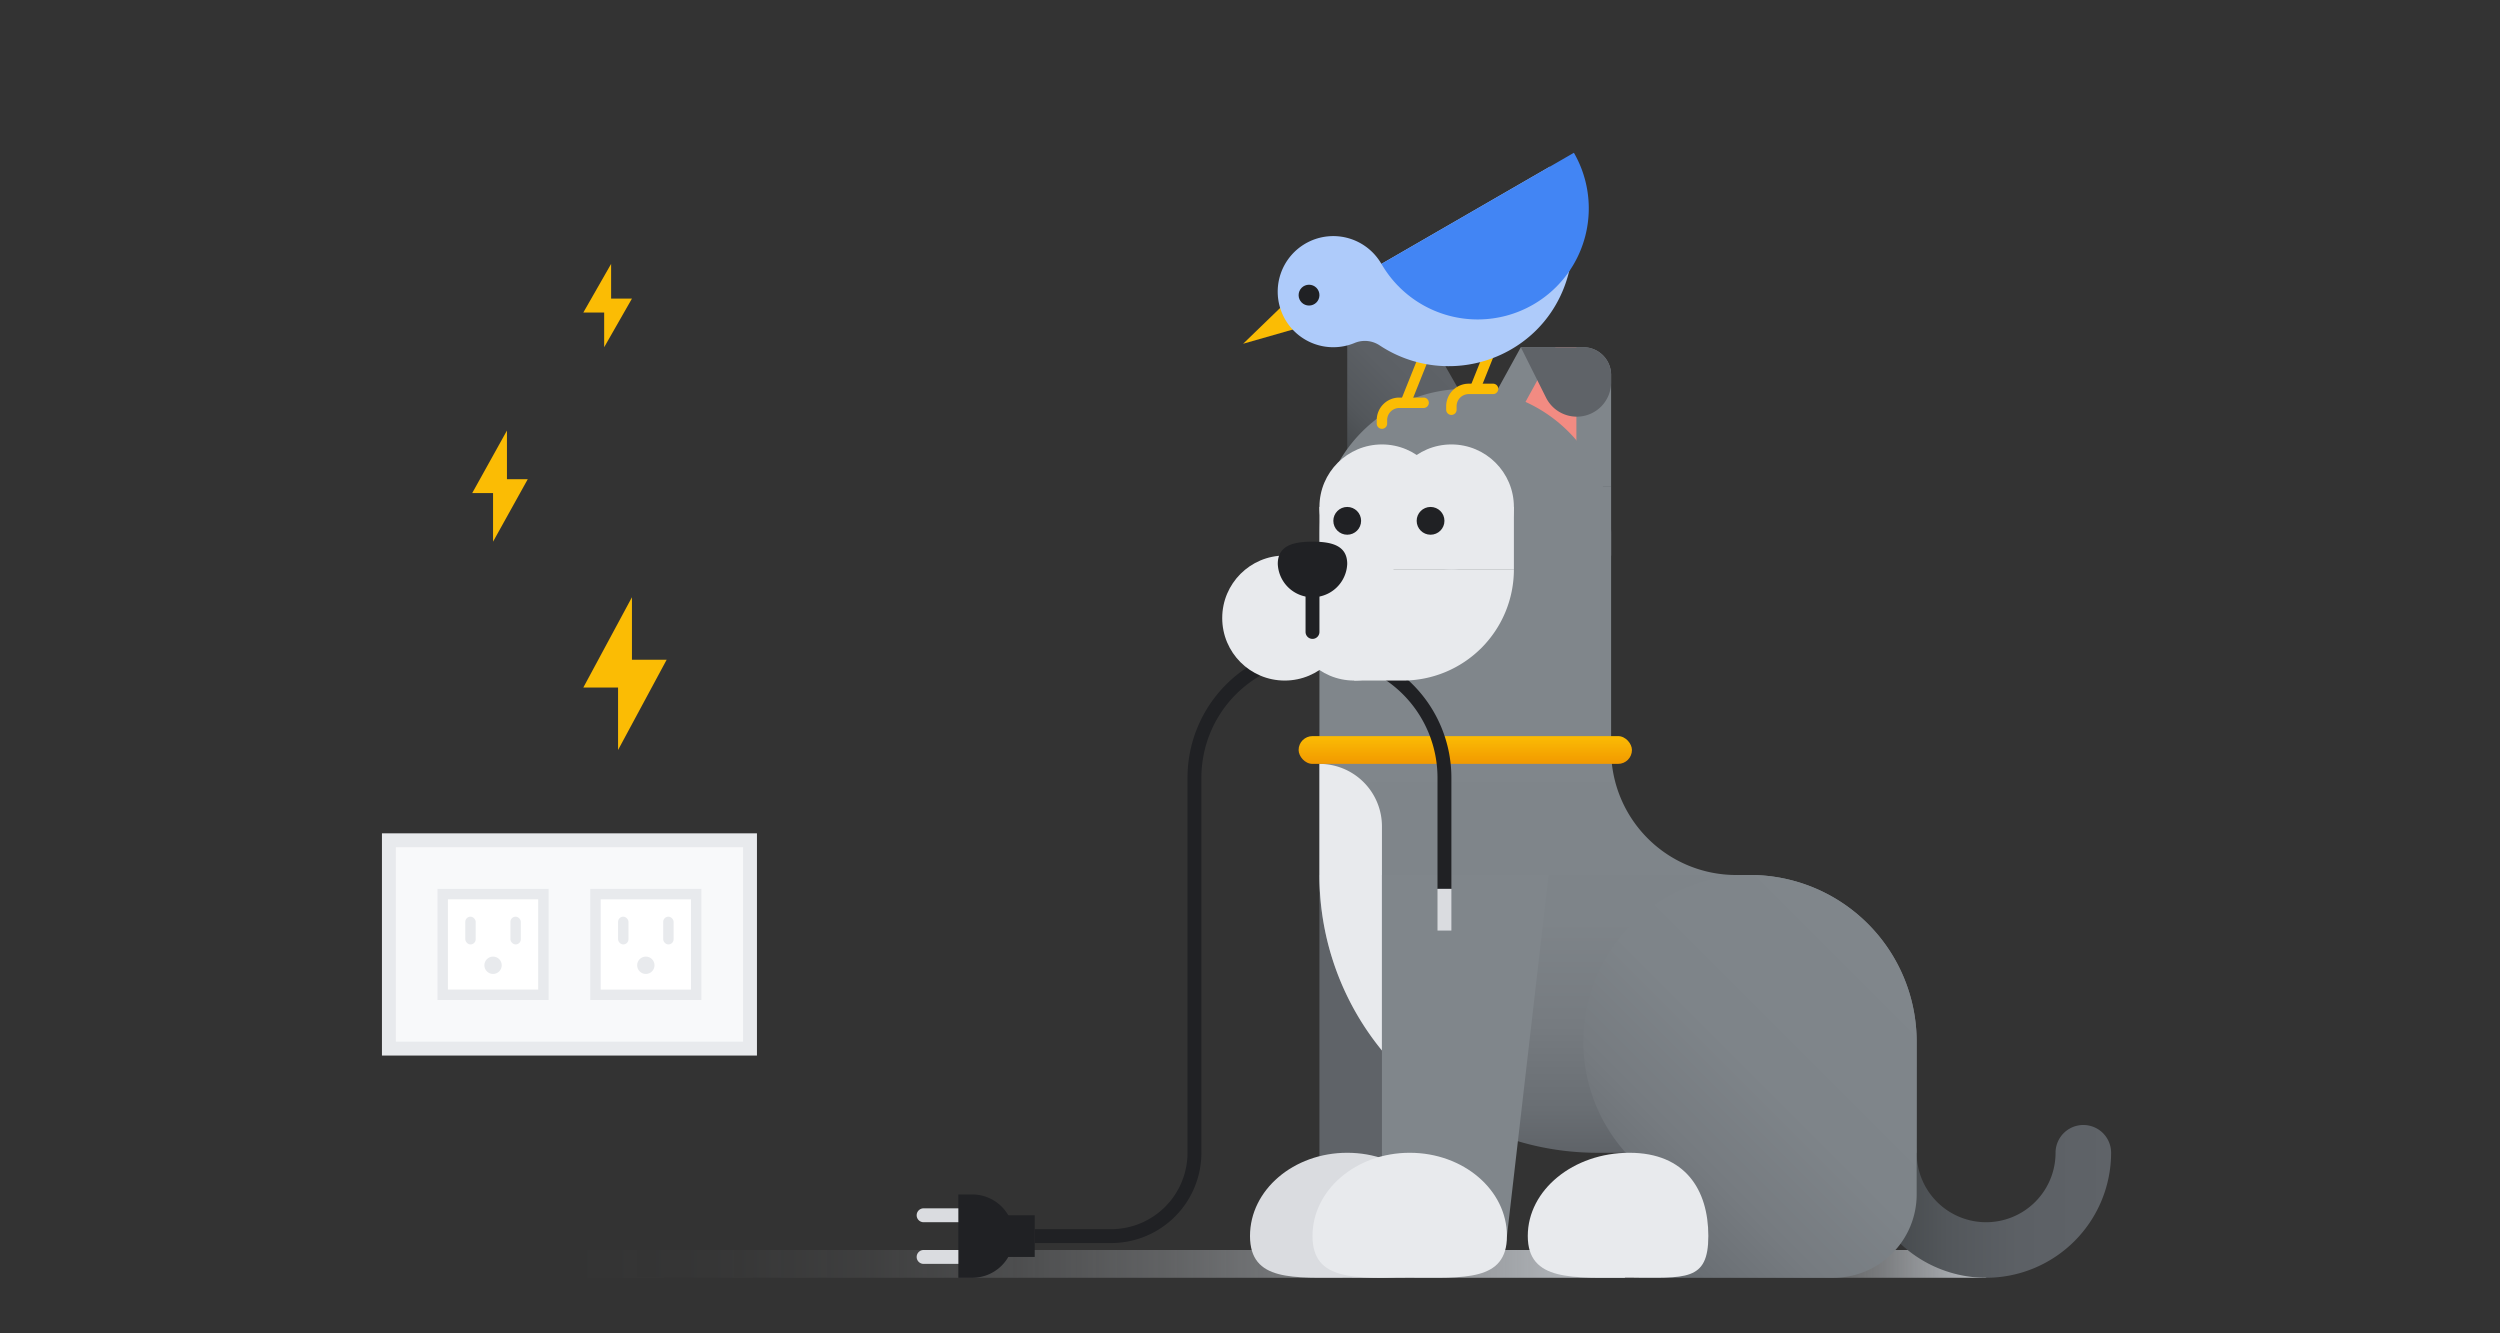<svg xmlns="http://www.w3.org/2000/svg" xmlns:xlink="http://www.w3.org/1999/xlink" width="360" height="192"><rect width="100%" height="100%" fill="#333333" stroke="none"/><defs><linearGradient id="a" data-name="Linear ground shadow - light-B" x1="234" y1="182" x2="286" y2="182" gradientUnits="userSpaceOnUse"><stop offset="0" stop-color="#bdc1c6" stop-opacity="0"/><stop offset=".137" stop-color="#bdc1c6" stop-opacity=".021"/><stop offset=".279" stop-color="#bdc1c6" stop-opacity=".084"/><stop offset=".424" stop-color="#bdc1c6" stop-opacity=".189"/><stop offset=".57" stop-color="#bdc1c6" stop-opacity=".336"/><stop offset=".718" stop-color="#bdc1c6" stop-opacity=".525"/><stop offset=".864" stop-color="#bdc1c6" stop-opacity=".753"/><stop offset="1" stop-color="#bdc1c6"/></linearGradient><linearGradient id="c" x1="82" y1="182" x2="234" y2="182" xlink:href="#a"/><linearGradient id="d" x1="211.321" y1="52.162" x2="193.741" y2="69.741" gradientUnits="userSpaceOnUse"><stop offset="0" stop-color="#5f6368"/><stop offset=".362" stop-color="#5c6065"/><stop offset=".652" stop-color="#53575b"/><stop offset=".917" stop-color="#43474a"/><stop offset="1" stop-color="#3c4043"/></linearGradient><linearGradient id="e" x1="268" y1="173" x2="304" y2="173" gradientUnits="userSpaceOnUse"><stop offset="0" stop-color="#3c4043"/><stop offset=".093" stop-color="#44484b"/><stop offset=".346" stop-color="#53575b"/><stop offset=".628" stop-color="#5c6065"/><stop offset="1" stop-color="#5f6368"/></linearGradient><linearGradient id="b" x1="233" y1="106" x2="233" y2="166" gradientUnits="userSpaceOnUse"><stop offset="0" stop-color="#80868b"/><stop offset=".444" stop-color="#7e8489"/><stop offset=".694" stop-color="#767b80"/><stop offset=".896" stop-color="#696e73"/><stop offset="1" stop-color="#5f6368"/></linearGradient><linearGradient id="f" x1="211" y1="110" x2="211" y2="106" gradientUnits="userSpaceOnUse"><stop offset="0" stop-color="#f29900"/><stop offset="1" stop-color="#fbbc04"/></linearGradient><linearGradient id="g" x1="273.241" y1="137.3" x2="231.27" y2="179.27" xlink:href="#b"/><clipPath id="h"><path fill="none" d="M178 22h52v41h-52z"/></clipPath></defs><path fill="url(#a)" d="M234 180h52v4h-52z"/><path fill="url(#c)" d="M82 180h152v4H82z"/><path fill="#80868b" d="M194 70h38v10h-38z"/><path d="M199.062 42a5.062 5.062 0 0 1 4.395 2.55L218 70h-24V47.062A5.062 5.062 0 0 1 199.062 42z" fill="url(#d)"/><path d="m219 50-11 20h24V54a4 4 0 0 0-4-4z" fill="#80868b"/><path fill="#f28b82" d="m213 70 11-20h3v20h-14z"/><path d="M286 184a18.02 18.02 0 0 1-18-18 4 4 0 0 1 8 0 10 10 0 0 0 20 0 4 4 0 0 1 8 0 18.02 18.02 0 0 1-18 18z" fill="url(#e)"/><path fill="#5f6368" d="M208 178h-18v-52h24l-6 52z"/><path d="M208 177.98c0 6.616-6.268 6.006-14 6.006s-14 .61-14-6.006S186.268 166 194 166s14 5.363 14 11.98z" fill="#dadce0"/><path d="M211 56a21 21 0 0 1 21 21v29h-42V77a21 21 0 0 1 21-21z" fill="#80868b"/><path d="M276 166h-46a40 40 0 0 1-40-40v-20h42v2a18 18 0 0 0 18 18h2a24 24 0 0 1 24 24z" fill="url(#b)"/><path d="M190 110v16a39.828 39.828 0 0 0 9 25.273V119a9 9 0 0 0-9-9z" fill="#e8eaed"/><rect x="187" y="106" width="48" height="4" rx="2" fill="url(#f)"/><path fill="#80868b" d="M217 178h-18v-52h24l-6 52z"/><path fill="#202124" d="M138 172h2v12h-2zm2 0a6 6 0 0 1 6 6 6 6 0 0 1-6 6v-12z"/><path d="M133 174h5v2h-5a1 1 0 0 1-1-1 1 1 0 0 1 1-1zm0 6h5v2h-5a1 1 0 0 1-1-1 1 1 0 0 1 1-1z" fill="#dadce0"/><path fill="#202124" d="M143 175h6v6h-6z"/><path d="M208 128v-16a18 18 0 0 0-18-18 18 18 0 0 0-18 18v54a12 12 0 0 1-12 12h-11" fill="none" stroke="#202124" stroke-miterlimit="10" stroke-width="2"/><path fill="#dadce0" d="M207 128h2v6h-2z"/><circle cx="185" cy="89" r="9" fill="#e8eaed"/><circle cx="195" cy="89" r="9" fill="#e8eaed"/><path fill="#e8eaed" d="M190 73h28v9h-28z"/><circle cx="199" cy="73" r="9" fill="#e8eaed"/><circle cx="209" cy="73" r="9" fill="#e8eaed"/><circle cx="206" cy="75" r="2" fill="#202124"/><circle cx="194" cy="75" r="2" fill="#202124"/><path d="M194 81.2a5.004 5.004 0 0 1-10 0c0-2.651 2.239-3.2 5-3.2s5 .549 5 3.2z" fill="#202124"/><path d="M195 82h23a16 16 0 0 1-16 16h-7V82z" fill="#e8eaed"/><path d="M188 85h2v6a1 1 0 0 1-1 1 1 1 0 0 1-1-1v-6z" fill="#202124"/><path d="M217 177.98c0 6.616-6.268 6.006-14 6.006s-14 .61-14-6.006S195.268 166 203 166s14 5.363 14 11.98z" fill="#e8eaed"/><path d="M250.47 126.047A23.997 23.997 0 0 0 236 167.885V184h28a12 12 0 0 0 12-12v-22a24.002 24.002 0 0 0-25.53-23.953z" fill="url(#g)"/><path d="M246 177.98c0 6.616-3.298 6.006-11.375 6.006S220 184.596 220 177.98 226.548 166 234.625 166 246 171.363 246 177.98z" fill="#e8eaed"/><path fill="#f8f9fa" stroke="#e8eaed" stroke-miterlimit="10" stroke-width="2" d="M56 121h52v30H56z"/><path fill="#fff" d="M63.75 128.75h14.5v14.5h-14.5z"/><path d="M77.5 129.5v13h-13v-13h13M79 128H63v16h16v-16z" fill="#e8eaed"/><g fill="#e8eaed"><circle cx="71" cy="139" r="1.25"/><rect x="67" y="132" width="1.5" height="4" rx=".75"/><rect x="73.5" y="132" width="1.5" height="4" rx=".75"/></g><path fill="#fff" d="M85.75 128.75h14.5v14.5h-14.5z"/><path d="M99.5 129.5v13h-13v-13h13m1.5-1.5H85v16h16v-16z" fill="#e8eaed"/><g fill="#e8eaed"><circle cx="93" cy="139" r="1.25"/><rect x="89" y="132" width="1.5" height="4" rx=".75"/><rect x="95.5" y="132" width="1.5" height="4" rx=".75"/></g><path d="M96 95h-5v-9l-7 13h5v9l7-13zM76 69h-3v-7l-5 9h3v7l5-9zm15-26h-3v-5l-4 7h3v5l4-7z" fill="#fbbc04"/><path fill="none" d="M0 0h360v192H0z"/><path d="M227.056 60a4.944 4.944 0 0 1-4.423-2.733L219 50h9a4 4 0 0 1 4 4v1.056A4.944 4.944 0 0 1 227.056 60z" fill="#5f6368"/><g clip-path="url(#h)"><path fill="#fbbc04" d="M186.938 47.232 179.01 49.5l5.928-5.732 2 3.464z"/><g fill="none" stroke="#fbbc04" stroke-miterlimit="10" stroke-width="1.5"><path d="M199 61v-.5a2.5 2.5 0 0 1 2.5-2.5h3.5" stroke-linecap="round"/><path d="m202.4 58 3.6-9"/></g><g fill="none" stroke="#fbbc04" stroke-miterlimit="10" stroke-width="1.5"><path d="M209 59v-.5a2.5 2.5 0 0 1 2.5-2.5h3.5" stroke-linecap="round"/><path d="m212.4 56 3.6-9"/></g><path d="M223.96 25.355 223.177 24l-24.254 14.003a8.001 8.001 0 1 0-3.86 11.384 3.847 3.847 0 0 1 3.594.339 17.974 17.974 0 0 0 19.765.084c8.08-5.254 10.357-16.108 5.538-24.455z" fill="#aecbfa"/><path d="M226.641 22a16 16 0 0 1-27.713 16z" fill="#4285f4"/><circle cx="188.5" cy="42.5" r="1.5" fill="#202124"/></g></svg>
